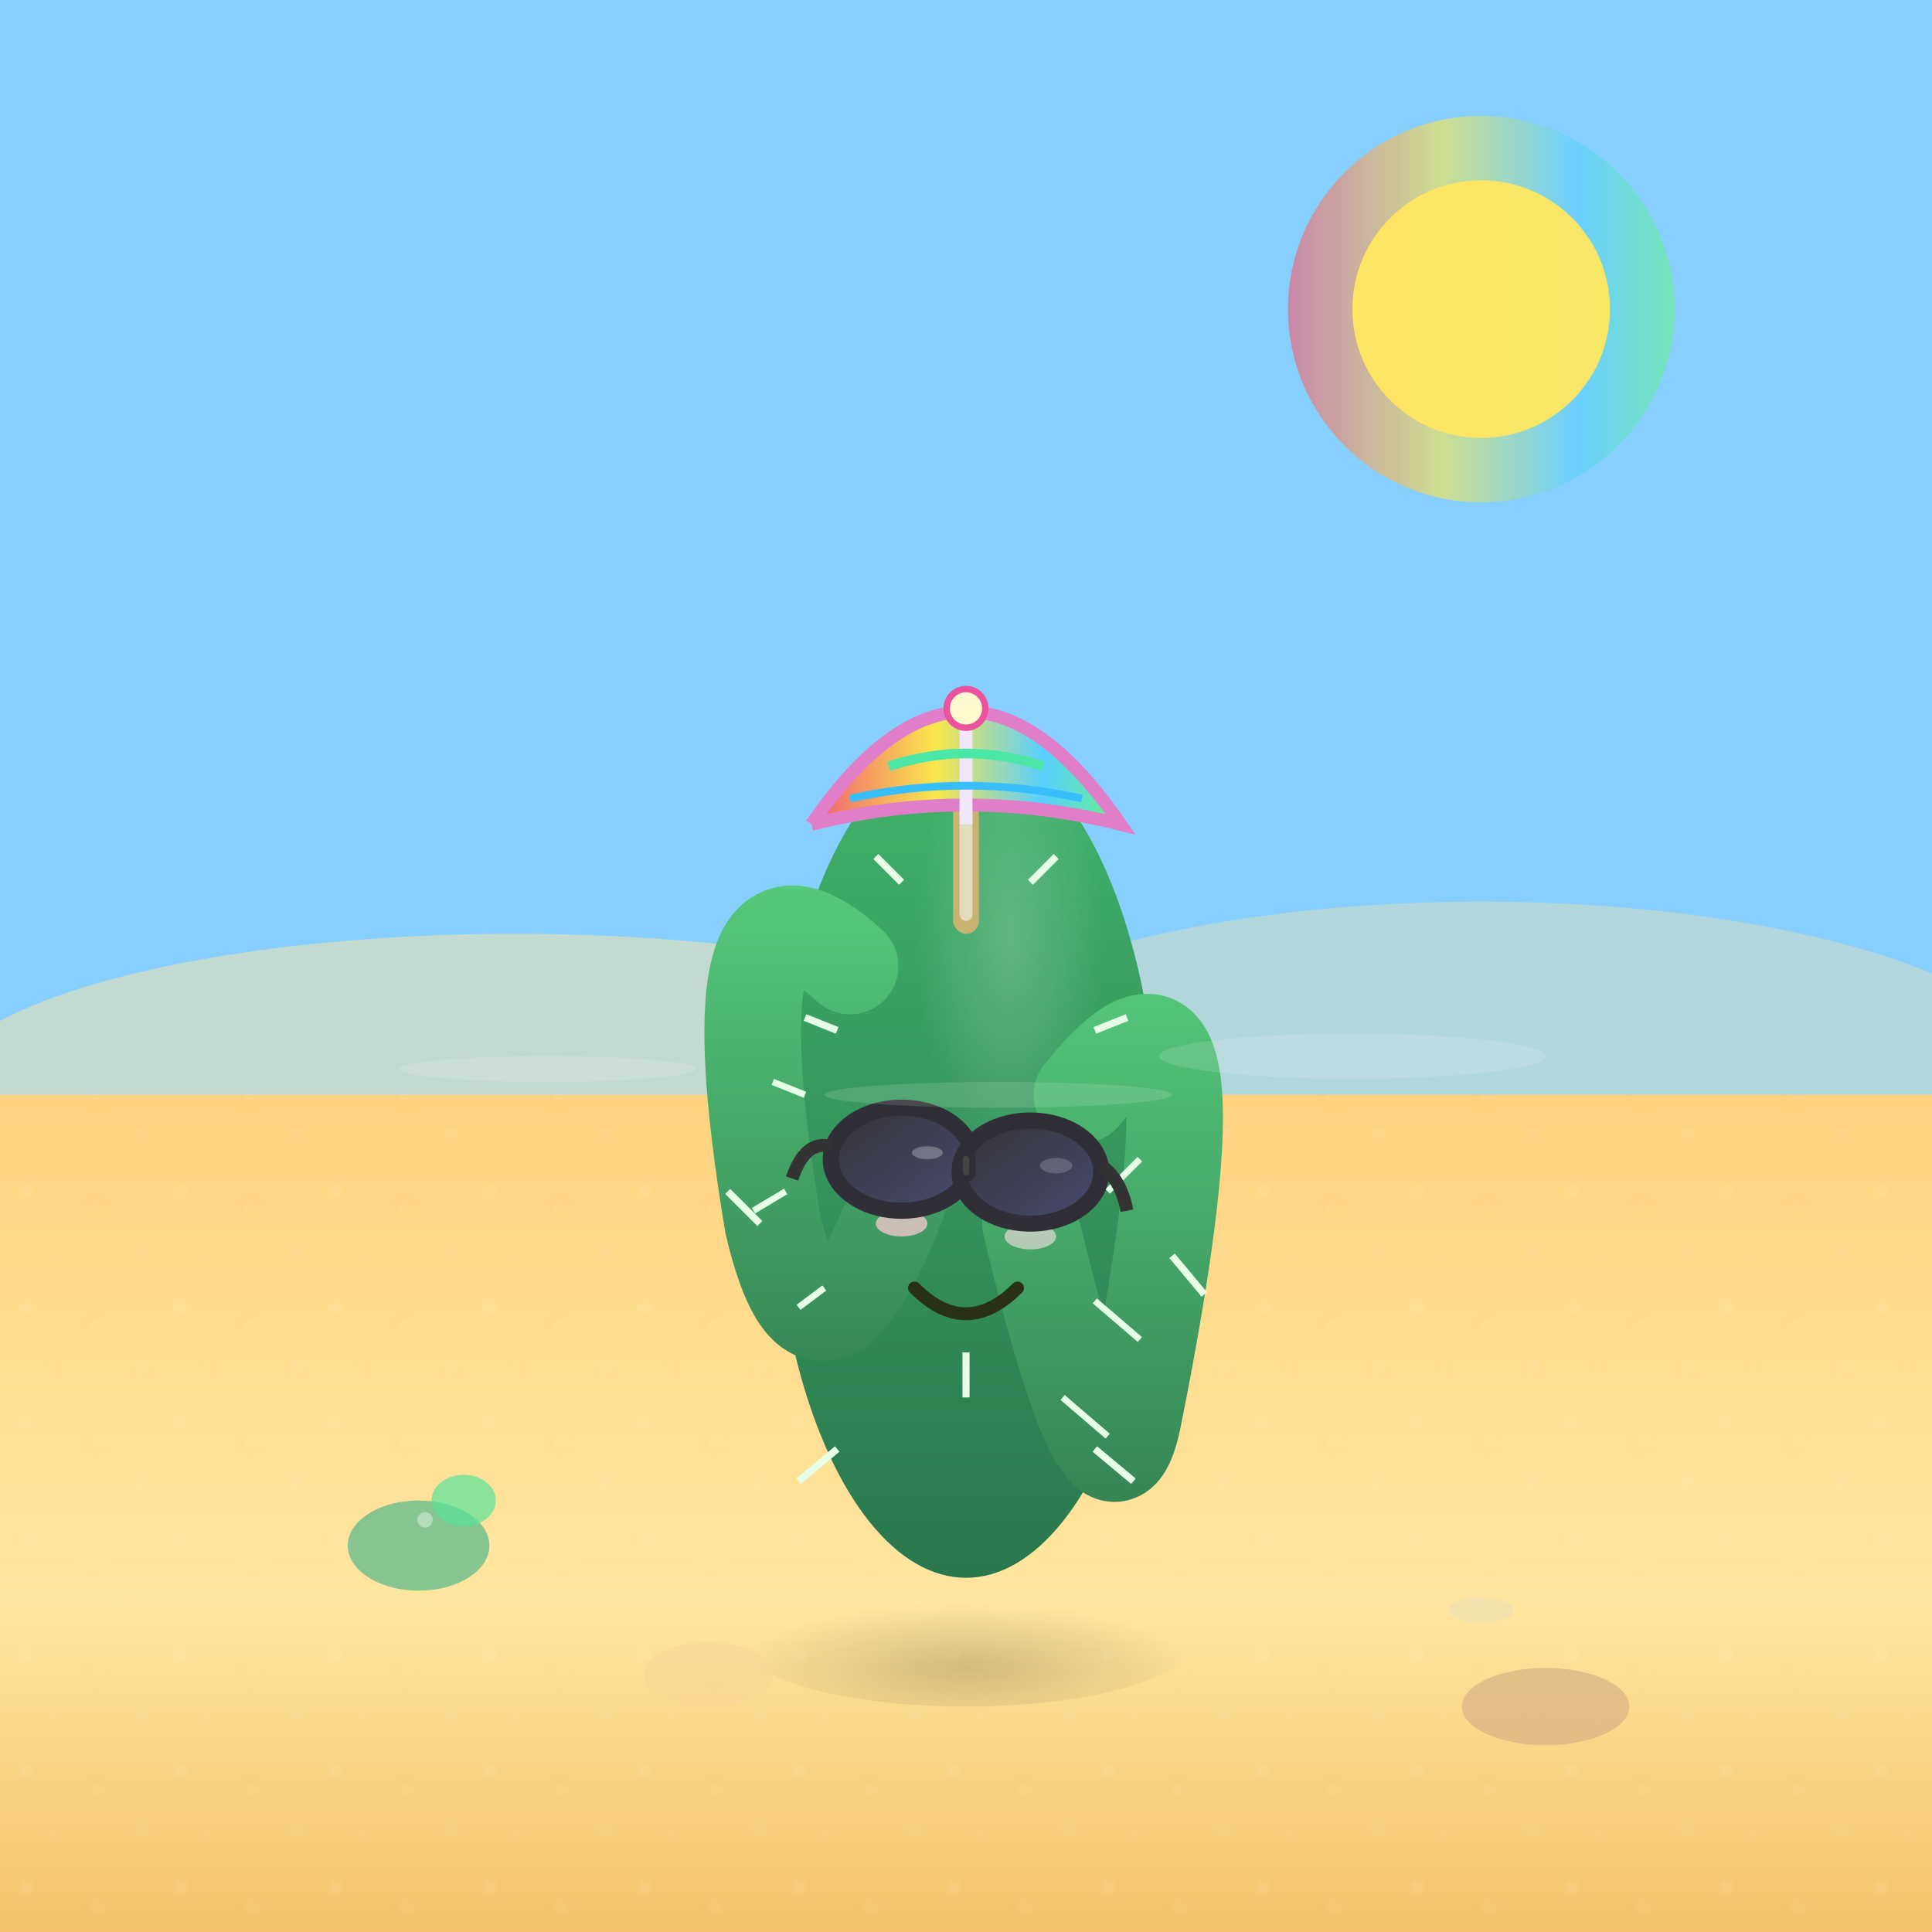 <svg viewBox="0 0 300 300" xmlns="http://www.w3.org/2000/svg">
  <defs>
    <!-- Desert sand gradient -->
    <linearGradient id="sand" x1="0" y1="0" x2="0" y2="1">
      <stop offset="0%" stop-color="#FFD27F"/>
      <stop offset="60%" stop-color="#FFE6A0"/>
      <stop offset="100%" stop-color="#F2C26B"/>
    </linearGradient>
    <!-- Cactus body gradient -->
    <linearGradient id="cactusBody" x1="0" y1="0" x2="0" y2="1">
      <stop offset="0%" stop-color="#41B36B"/>
      <stop offset="100%" stop-color="#29764D"/>
    </linearGradient>
    <!-- Cactus arm gradient -->
    <linearGradient id="cactusArm" x1="0" y1="0" x2="0" y2="1">
      <stop offset="0%" stop-color="#58D07F"/>
      <stop offset="100%" stop-color="#338052"/>
    </linearGradient>
    <!-- Shadow -->
    <radialGradient id="shadow" cx="0.5" cy="0.7" r="0.5">
      <stop offset="0%" stop-color="#000" stop-opacity="0.16"/>
      <stop offset="100%" stop-color="#000" stop-opacity="0"/>
    </radialGradient>
    <!-- Sunglasses gradient -->
    <linearGradient id="glass" x1="0" y1="0" x2="1" y2="1">
      <stop offset="0%" stop-color="#333"/>
      <stop offset="90%" stop-color="#47496c"/>
      <stop offset="100%" stop-color="#f1f5fe" stop-opacity="0.26"/>
    </linearGradient>
    <!-- Umbrella gradient -->
    <linearGradient id="umbrella" x1="0" y1="0" x2="1" y2="0">
      <stop offset="0%" stop-color="#f15c74"/>
      <stop offset="40%" stop-color="#fae74b"/>
      <stop offset="75%" stop-color="#58cfff"/>
      <stop offset="100%" stop-color="#68f28b"/>
    </linearGradient>
    <!-- Highlight for cactus body -->
    <radialGradient id="cactusHighlight" cx="60%" cy="30%" r="0.5">
      <stop offset="0%" stop-color="#ffffff" stop-opacity="0.19"/>
      <stop offset="60%" stop-color="#ffffff" stop-opacity="0"/>
    </radialGradient>
    <!-- Small white dots for sand pattern -->
    <pattern id="sandPattern" patternUnits="userSpaceOnUse" width="24" height="18">
      <circle cx="4" cy="5" r="1" fill="#fff6d3" opacity="0.53"/>
      <circle cx="15" cy="8" r="1.2" fill="#fde29e" opacity="0.4"/>
      <circle cx="22" cy="14" r="1" fill="#fff8e1" opacity="0.35"/>
      <circle cx="8" cy="15" r="0.6" fill="#fff6d3" opacity="0.3"/>
    </pattern>
  </defs>
  <!-- Sky -->
  <rect x="0" y="0" width="300" height="190" fill="#87cfff"/>
  <!-- Sun -->
  <circle cx="230" cy="48" r="30" fill="url(#umbrella)" opacity="0.62"/>
  <circle cx="230" cy="48" r="20" fill="#FFE761" opacity="0.95"/>
  <!-- Distant dunes -->
  <ellipse cx="80" cy="170" rx="90" ry="25" fill="#ffe7a5" opacity="0.5"/>
  <ellipse cx="230" cy="170" rx="90" ry="30" fill="#fae0a1" opacity="0.37"/>
  <!-- Foreground sand -->
  <rect x="0" y="170" width="300" height="130" fill="url(#sand)"/>
  <rect x="0" y="170" width="300" height="130" fill="url(#sandPattern)" opacity="0.3"/>
  <!-- Cactus shadow -->
  <ellipse cx="150" cy="255" rx="35" ry="10" fill="url(#shadow)"/>
  <!-- Cactus main body -->
  <g id="cactus">
    <!-- Main body -->
    <ellipse cx="150" cy="180" rx="30" ry="65" fill="url(#cactusBody)"/>
    <ellipse cx="152" cy="170" rx="24" ry="60" fill="url(#cactusHighlight)"/>
    <!-- Left arm -->
    <path d="M132 150 
      Q110 130 120 190 
      Q127 220 140 185" 
      fill="none" stroke="url(#cactusArm)" stroke-width="15" stroke-linecap="round"/>
    <!-- Right arm -->
    <path d="M168 170 
      Q192 140 176 220 
      Q172 240 160 190" 
      fill="none" stroke="url(#cactusArm)" stroke-width="15" stroke-linecap="round"/>
    <!-- Cactus spines -->
    <g stroke="#e7ffe7" stroke-width="1.1">
      <line x1="150" y1="130" x2="150" y2="124"/>
      <line x1="160" y1="137" x2="164" y2="133"/>
      <line x1="140" y1="137" x2="136" y2="133"/>
      <line x1="170" y1="160" x2="175" y2="158"/>
      <line x1="130" y1="160" x2="125" y2="158"/>
      <line x1="150" y1="210" x2="150" y2="217"/>
      <line x1="170" y1="225" x2="176" y2="230"/>
      <line x1="130" y1="225" x2="124" y2="230"/>
      <line x1="182" y1="195" x2="187" y2="201"/>
      <line x1="118" y1="190" x2="113" y2="185"/>
    </g>
    <!-- Spines on left arm -->
    <g stroke="#e7ffe7" stroke-width="1">
      <line x1="125" y1="170" x2="120" y2="168"/>
      <line x1="122" y1="185" x2="117" y2="188"/>
      <line x1="128" y1="200" x2="124" y2="203"/>
    </g>
    <!-- Spines on right arm -->
    <g stroke="#e7ffe7" stroke-width="1">
      <line x1="172" y1="185" x2="177" y2="180"/>
      <line x1="170" y1="202" x2="177" y2="208"/>
      <line x1="165" y1="217" x2="172" y2="223"/>
    </g>
    <!-- Cactus cheeks (friendly!) -->
    <ellipse cx="140" cy="190" rx="4" ry="2" fill="#ffcad4" opacity="0.73"/>
    <ellipse cx="160" cy="192" rx="4" ry="2" fill="#ffe4e9" opacity="0.6"/>
    <!-- Cactus mouth (smile) -->
    <path d="M142 200 Q150 208 158 200" stroke="#283016" stroke-width="2" fill="none" stroke-linecap="round"/>
    <!-- Sunglasses -->
    <g>
      <!-- Glasses frame -->
      <ellipse cx="140" cy="180" rx="11" ry="8" fill="url(#glass)" stroke="#302e36" stroke-width="2.5"/>
      <ellipse cx="160" cy="182" rx="11" ry="8" fill="url(#glass)" stroke="#302e36" stroke-width="2.5"/>
      <!-- Bridge -->
      <rect x="149" y="179" width="2" height="4" rx="1" fill="#444" stroke="#302e36" stroke-width="1"/>
      <!-- Shine -->
      <ellipse cx="144" cy="179" rx="2.4" ry="1" fill="#fff" fill-opacity="0.27"/>
      <ellipse cx="164" cy="181" rx="2.5" ry="1.2" fill="#fff" fill-opacity="0.18"/>
      <!-- Arms of glasses -->
      <path d="M129 178 Q125 177 123 183" stroke="#333" stroke-width="2" fill="none"/>
      <path d="M171 181 Q174 183 175 188" stroke="#333" stroke-width="2" fill="none"/>
    </g>
  </g>
  <!-- Tiny umbrella over the cactus -->
  <g id="umbrella" transform="translate(150 110)">
    <!-- Stem -->
    <rect x="-2" y="7" width="4" height="28" rx="2" fill="#c8b370"/>
    <rect x="-1" y="8" width="2" height="25" rx="1" fill="#e5dcbe"/>
    <!-- Umbrella canopy base shape -->
    <path d="M-24 18 
      Q0 -17, 24 18 
      Q0 12, -24 18" 
      fill="url(#umbrella)" stroke="#e07eca" stroke-width="2"/>
    <!-- Canopy decorative lines -->
    <path d="M0 0 V18" stroke="#f2e6fa" stroke-width="2"/>
    <path d="M-12 9 Q0 5, 12 9" stroke="#4be7a7" stroke-width="1.5" fill="none"/>
    <path d="M-18 14 Q0 10, 18 14" stroke="#39befd" stroke-width="1.2" fill="none"/>
    <circle cx="0" cy="0" r="3" fill="#fffacd" stroke="#ea539e" stroke-width="1"/>
  </g>
  <!-- Extra desert details: prickly pear patch and rocks -->
  <g>
    <!-- Prickly pear -->
    <ellipse cx="65" cy="240" rx="11" ry="7" fill="#43b38a" opacity="0.64"/>
    <ellipse cx="72" cy="233" rx="5" ry="4" fill="#5be39a" opacity="0.7"/>
    <circle cx="66" cy="236" r="1.2" fill="#fff" opacity="0.38"/>
    <!-- Rocks -->
    <ellipse cx="110" cy="260" rx="10" ry="5" fill="#fad896" opacity="0.7"/>
    <ellipse cx="240" cy="265" rx="13" ry="6" fill="#d9b285" opacity="0.7"/>
    <ellipse cx="230" cy="250" rx="5" ry="2" fill="#eee0b2" opacity="0.7"/>
  </g>
  <!-- Heat haze above sand -->
  <g opacity="0.13">
    <ellipse cx="85" cy="166" rx="23" ry="2" fill="#fff"/>
    <ellipse cx="210" cy="164" rx="30" ry="3.5" fill="#fff"/>
    <ellipse cx="155" cy="170" rx="27" ry="2" fill="#fff"/>
  </g>
</svg>